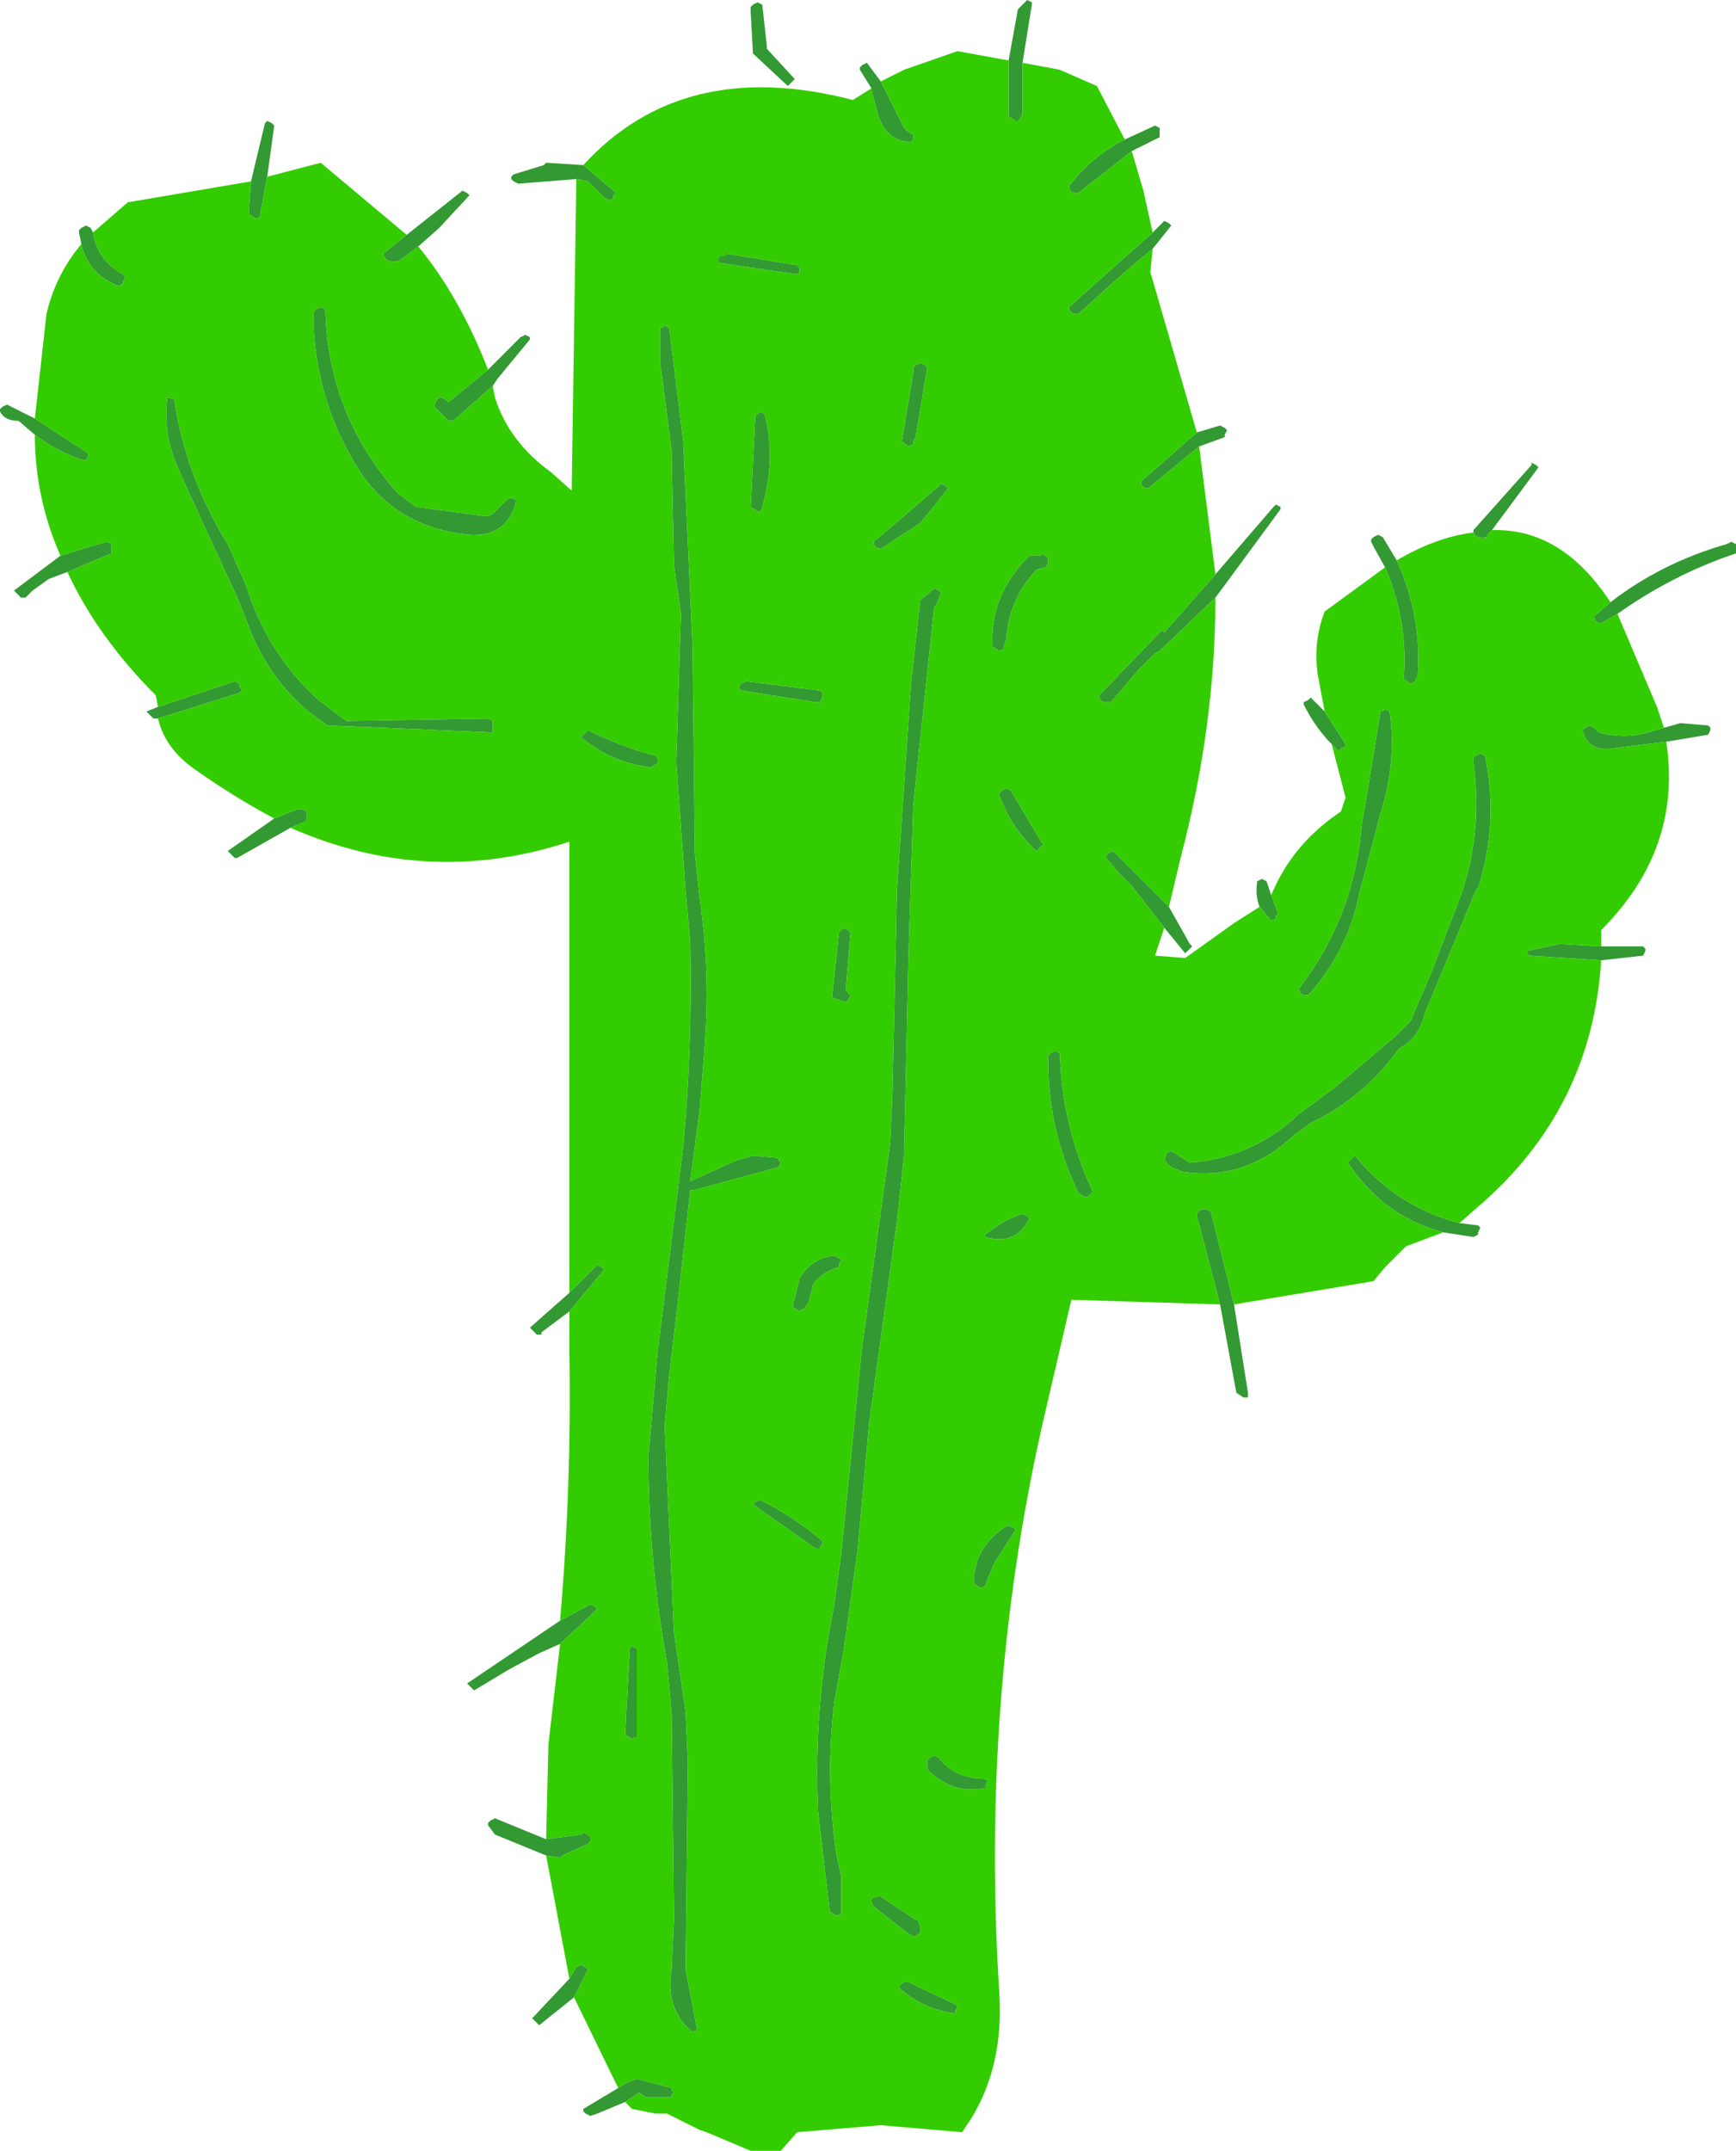<?xml version="1.0" encoding="UTF-8" standalone="no"?>
<svg xmlns:xlink="http://www.w3.org/1999/xlink" height="46.25px" width="37.35px" xmlns="http://www.w3.org/2000/svg">
  <g transform="matrix(1.0, 0.0, 0.0, 1.0, 18.7, 24.0)">
    <path d="M11.05 -12.45 L11.35 -11.95 Q11.9 -10.75 11.8 -9.45 L11.75 -9.4 11.75 -9.35 11.65 -9.3 11.5 -9.4 Q11.6 -10.65 11.1 -11.8 L10.85 -12.25 10.8 -12.35 10.8 -12.4 10.85 -12.45 10.95 -12.5 11.05 -12.45 M14.25 -14.05 L14.35 -14.0 14.4 -13.95 13.4 -12.6 13.3 -12.5 13.3 -12.45 Q13.05 -12.4 13.0 -12.55 L13.0 -12.6 14.25 -14.0 14.25 -14.05 M6.15 -21.3 L6.25 -21.25 6.25 -21.2 6.25 -21.1 6.25 -21.05 5.65 -20.75 4.5 -19.85 4.45 -19.85 Q4.3 -19.85 4.3 -20.0 4.8 -20.65 5.5 -21.0 L6.15 -21.3 M6.3 -19.2 L6.35 -19.25 6.45 -19.2 6.5 -19.15 6.1 -18.65 5.5 -18.15 4.5 -17.25 4.45 -17.25 Q4.3 -17.25 4.3 -17.4 L6.1 -19.0 6.3 -19.2 M3.4 -24.0 L3.5 -23.95 3.5 -23.9 3.3 -22.65 3.3 -21.55 3.25 -21.45 3.2 -21.4 3.15 -21.4 3.0 -21.5 3.0 -22.7 3.2 -23.8 3.4 -24.0 M0.05 -22.1 L-0.2 -22.5 -0.2 -22.55 -0.15 -22.6 -0.05 -22.65 0.25 -22.25 0.75 -21.25 0.8 -21.2 0.95 -21.1 0.95 -21.0 0.9 -20.95 Q0.4 -20.95 0.2 -21.5 L0.05 -22.05 0.05 -22.1 M1.1 -16.2 L1.2 -16.15 1.25 -16.1 1.0 -14.6 0.95 -14.5 0.95 -14.45 0.85 -14.4 0.7 -14.5 0.95 -16.0 0.95 -16.1 1.0 -16.15 1.1 -16.2 M1.65 -13.55 L1.7 -13.5 1.1 -12.75 0.25 -12.2 Q0.1 -12.2 0.1 -12.35 L1.5 -13.55 1.55 -13.6 1.65 -13.55 M6.0 -13.5 Q5.85 -13.5 5.85 -13.65 L7.05 -14.7 7.55 -14.85 7.65 -14.8 7.7 -14.75 7.65 -14.65 7.65 -14.6 7.1 -14.4 6.0 -13.5 M8.75 -13.15 L8.85 -13.1 8.85 -13.05 7.6 -11.35 7.45 -11.15 6.25 -10.0 6.15 -9.95 5.8 -9.6 5.2 -8.9 5.1 -8.9 Q4.95 -8.9 4.95 -9.05 L6.25 -10.4 6.3 -10.45 6.35 -10.4 7.45 -11.65 8.7 -13.1 8.75 -13.15 M9.35 -8.85 L9.35 -8.9 9.45 -8.95 9.5 -9.0 9.8 -8.7 10.25 -8.0 10.25 -7.95 10.15 -7.9 10.1 -7.85 9.95 -8.0 Q9.6 -8.35 9.35 -8.85 M3.8 -11.8 L3.6 -11.75 Q3.0 -11.1 2.95 -10.25 L2.9 -10.1 2.9 -10.05 2.8 -10.0 2.65 -10.1 Q2.6 -11.1 3.3 -11.9 L3.45 -12.05 3.7 -12.05 3.7 -12.1 3.8 -12.05 3.85 -12.0 3.85 -11.9 3.8 -11.8 M1.35 -11.3 L1.4 -11.35 1.5 -11.3 1.55 -11.25 1.45 -11.0 1.4 -10.95 0.95 -6.7 0.85 -3.6 0.75 0.85 0.6 2.25 0.0 6.6 -0.25 9.35 -0.55 11.5 -0.75 12.6 Q-0.95 14.25 -0.7 15.9 L-0.6 16.35 -0.6 17.15 -0.7 17.2 -0.85 17.1 -1.1 14.95 Q-1.2 12.7 -0.75 10.5 L-0.6 9.4 -0.15 4.95 0.45 0.6 0.5 -0.5 0.6 -4.9 0.9 -9.3 1.1 -11.1 1.35 -11.3 M2.95 -7.05 L3.05 -7.0 3.7 -5.9 3.75 -5.85 3.65 -5.75 3.6 -5.7 Q3.05 -6.2 2.8 -6.9 L2.8 -6.95 2.85 -7.0 2.95 -7.05 M3.9 -1.35 L4.0 -1.4 4.1 -1.35 Q4.15 0.2 4.8 1.6 L4.8 1.65 4.75 1.7 4.65 1.75 4.5 1.65 Q3.85 0.3 3.85 -1.2 L3.85 -1.3 3.9 -1.35 M8.65 -4.75 L8.8 -4.35 8.75 -4.3 8.75 -4.25 8.65 -4.2 8.4 -4.5 Q8.3 -4.75 8.35 -5.05 L8.45 -5.1 8.55 -5.05 8.65 -4.75 M5.1 -5.55 L5.1 -5.6 5.15 -5.65 5.25 -5.7 6.45 -4.5 6.9 -3.7 6.95 -3.65 6.85 -3.55 6.8 -3.5 6.35 -4.05 5.65 -4.95 5.35 -5.25 5.1 -5.55 M10.0 -0.6 L11.3 -1.7 11.65 -2.05 12.1 -3.1 12.75 -4.8 Q13.2 -6.15 13.0 -7.6 L13.0 -7.7 13.05 -7.75 13.15 -7.8 13.25 -7.75 Q13.55 -6.3 13.1 -4.9 L13.05 -4.85 12.45 -3.4 11.95 -2.2 Q11.85 -1.7 11.4 -1.45 10.65 -0.4 9.5 0.15 L9.15 0.4 Q8.1 1.4 6.75 1.2 L6.5 1.1 6.35 0.95 6.4 0.8 6.5 0.75 6.9 1.0 Q8.25 0.9 9.25 -0.05 L10.0 -0.6 M9.25 -2.75 Q10.45 -4.3 10.6 -6.3 L10.7 -6.85 11.0 -8.7 11.05 -8.7 11.1 -8.75 11.2 -8.7 Q11.35 -7.6 11.0 -6.5 L10.55 -4.8 Q10.3 -3.55 9.45 -2.6 L9.4 -2.6 Q9.25 -2.6 9.25 -2.75 M18.65 -12.1 Q17.3 -11.65 16.1 -10.8 L15.75 -10.6 Q15.6 -10.6 15.6 -10.75 L15.95 -11.05 Q17.05 -11.9 18.45 -12.3 L18.55 -12.35 18.65 -12.3 18.65 -12.25 18.65 -12.15 18.65 -12.1 M17.1 -8.35 L17.45 -8.45 18.05 -8.4 18.1 -8.35 18.1 -8.3 18.05 -8.2 17.15 -8.05 15.95 -7.9 Q15.45 -7.85 15.35 -8.3 L15.4 -8.35 15.5 -8.4 15.6 -8.35 15.7 -8.25 Q16.25 -8.1 16.75 -8.25 L17.1 -8.35 M14.15 -3.5 L14.15 -3.55 14.85 -3.7 15.75 -3.65 16.65 -3.65 16.7 -3.6 16.7 -3.55 16.65 -3.45 15.75 -3.35 14.2 -3.45 14.15 -3.5 M13.15 2.4 L13.1 2.5 13.1 2.55 13.0 2.6 12.35 2.5 Q11.05 2.15 10.3 1.0 L10.4 0.9 10.45 0.85 Q11.35 1.95 12.7 2.3 L13.1 2.35 13.15 2.4 M7.05 2.1 Q7.1 2.0 7.2 2.0 L7.25 2.0 7.35 2.05 7.85 4.05 8.15 5.95 8.15 6.0 8.15 6.05 8.05 6.05 7.9 5.95 7.55 4.05 7.05 2.15 7.05 2.1 M3.4 2.15 L3.45 2.2 Q3.15 2.8 2.5 2.6 L2.5 2.55 Q2.85 2.25 3.3 2.1 L3.4 2.15 M3.1 8.85 L3.15 8.9 2.7 9.6 2.55 9.95 2.5 10.1 2.4 10.15 2.25 10.05 Q2.25 9.3 2.9 8.85 L3.0 8.8 3.1 8.85 M1.4 13.75 L1.5 13.8 Q1.85 14.25 2.5 14.25 L2.55 14.3 2.5 14.4 2.5 14.45 Q1.8 14.6 1.25 14.05 L1.25 13.95 1.25 13.85 1.3 13.8 1.4 13.75 M0.2 16.8 L0.2 16.75 0.95 17.25 1.05 17.3 1.1 17.45 1.1 17.55 1.05 17.6 0.95 17.65 0.8 17.55 0.1 17.0 0.05 16.9 0.05 16.85 0.1 16.8 0.2 16.8 M1.85 19.25 L1.85 19.3 Q1.15 19.2 0.65 18.75 L0.65 18.7 0.7 18.65 0.8 18.6 1.85 19.1 1.9 19.15 1.85 19.25 M-2.3 -23.9 L-2.2 -23.0 -2.2 -22.95 -1.6 -22.3 -1.7 -22.2 -1.75 -22.15 -2.5 -22.85 -2.55 -23.75 -2.55 -23.85 -2.5 -23.9 -2.4 -23.95 -2.3 -23.9 M-7.7 -20.15 L-7.7 -20.2 -7.65 -20.25 -7.0 -20.45 -6.95 -20.5 -6.15 -20.45 -5.5 -19.9 -5.45 -19.85 -5.5 -19.8 -5.5 -19.75 -5.55 -19.7 -5.6 -19.7 -5.7 -19.75 -5.85 -19.9 -6.05 -20.1 -6.3 -20.15 -7.55 -20.05 -7.65 -20.1 -7.7 -20.15 M-8.6 -19.8 L-9.25 -19.1 -9.7 -18.7 -10.1 -18.4 Q-10.4 -18.3 -10.45 -18.55 L-9.95 -18.95 -8.75 -19.9 -8.65 -19.85 -8.6 -19.8 M-7.3 -16.7 L-8.0 -15.85 -8.1 -15.7 -8.95 -14.95 -9.05 -14.95 -9.35 -15.25 -9.35 -15.3 -9.3 -15.4 -9.25 -15.45 -9.2 -15.45 -9.1 -15.4 -9.05 -15.35 -8.2 -16.05 -7.5 -16.75 -7.4 -16.8 -7.3 -16.75 -7.3 -16.7 M-7.7 -13.3 L-7.6 -13.25 -7.6 -13.2 Q-7.8 -12.45 -8.6 -12.5 -10.15 -12.65 -10.95 -13.85 -11.85 -15.25 -11.95 -16.9 L-11.95 -17.3 -11.9 -17.35 -11.8 -17.4 -11.7 -17.35 Q-11.65 -15.1 -10.15 -13.4 L-9.75 -13.1 -8.25 -12.9 Q-8.15 -12.9 -8.05 -13.0 L-7.8 -13.25 -7.7 -13.3 M-1.5 -18.25 L-1.5 -18.15 -1.55 -18.1 -3.25 -18.35 -3.25 -18.45 -3.2 -18.5 -3.1 -18.5 -3.1 -18.55 -1.55 -18.3 -1.5 -18.25 M-4.5 -16.95 L-4.45 -16.95 -4.4 -17.0 -4.3 -16.95 -4.0 -14.5 -3.8 -10.1 -3.75 -5.65 -3.65 -4.7 Q-3.4 -3.05 -3.55 -1.35 L-3.65 -0.1 -3.85 1.4 -2.85 0.95 -2.5 0.85 -1.95 0.9 -1.95 0.95 -1.9 1.0 -1.95 1.1 -3.8 1.6 -3.85 1.6 -4.15 4.3 -4.3 5.55 -4.4 6.65 -4.2 11.1 -3.95 12.8 -3.9 13.9 -3.95 18.35 -3.7 19.65 -3.8 19.7 Q-4.4 19.2 -4.25 18.35 L-4.2 17.25 -4.25 12.85 -4.35 11.75 Q-4.75 9.55 -4.75 7.3 L-4.55 5.05 -4.0 0.65 Q-3.8 -1.55 -3.85 -3.75 L-3.95 -4.85 -4.15 -7.6 -4.05 -10.8 -4.2 -11.85 -4.25 -14.2 -4.25 -14.3 -4.45 -15.85 -4.5 -16.2 -4.5 -16.95 M-2.25 -15.1 Q-2.0 -14.15 -2.3 -13.1 L-2.3 -13.05 -2.35 -13.0 -2.4 -13.0 -2.55 -13.1 -2.45 -15.05 -2.35 -15.15 -2.25 -15.1 M-12.95 -21.4 L-12.85 -21.35 -12.8 -21.3 -12.95 -20.2 -13.1 -19.4 -13.1 -19.35 -13.15 -19.3 -13.2 -19.3 -13.35 -19.4 -13.3 -20.1 -13.0 -21.35 -12.95 -21.4 M-16.7 -19.0 Q-16.6 -18.4 -16.05 -18.1 L-16.0 -18.05 -16.05 -17.95 -16.05 -17.9 -16.15 -17.85 Q-16.8 -18.1 -16.95 -18.75 L-17.0 -19.0 -17.0 -19.05 -16.95 -19.1 -16.85 -19.15 -16.75 -19.1 -16.7 -19.0 M-17.95 -15.0 L-16.8 -14.25 -16.8 -14.2 -16.85 -14.1 -16.9 -14.1 Q-17.5 -14.3 -17.95 -14.65 L-18.3 -14.95 Q-18.6 -14.95 -18.7 -15.15 L-18.7 -15.2 -18.65 -15.25 -18.55 -15.3 -17.95 -15.0 M-14.9 -14.0 Q-15.2 -14.75 -15.1 -15.45 L-15.05 -15.45 -14.95 -15.4 Q-14.7 -13.75 -13.8 -12.3 L-13.4 -11.4 Q-12.95 -9.95 -11.85 -8.95 L-11.25 -8.5 -8.2 -8.55 -8.1 -8.5 -8.1 -8.45 -8.1 -8.35 -8.1 -8.25 -11.65 -8.4 Q-12.75 -9.1 -13.3 -10.4 L-13.55 -11.05 -14.7 -13.55 -14.9 -14.0 M-13.55 -9.3 L-13.55 -9.25 -13.5 -9.15 -13.55 -9.1 -15.3 -8.55 -15.4 -8.55 -15.55 -8.7 -15.3 -8.8 -13.65 -9.35 -13.55 -9.3 M-12.1 -6.4 L-12.1 -6.35 -12.45 -6.2 -13.6 -5.55 -13.65 -5.55 -13.8 -5.7 -12.8 -6.4 -12.3 -6.6 -12.2 -6.6 -12.1 -6.55 -12.1 -6.5 -12.1 -6.4 M-17.25 -11.7 L-17.65 -11.55 -18.0 -11.3 -18.15 -11.15 -18.25 -11.15 -18.4 -11.3 -17.4 -12.05 -16.75 -12.25 -16.4 -12.35 -16.3 -12.3 -16.3 -12.25 -16.3 -12.15 -16.3 -12.1 -17.25 -11.7 M-2.65 -9.35 L-1.05 -9.15 -1.0 -9.1 -1.0 -9.05 -1.05 -8.9 -1.15 -8.9 -2.75 -9.15 -2.8 -9.2 -2.8 -9.25 -2.75 -9.3 -2.65 -9.35 M-4.55 -7.7 L-4.55 -7.6 -4.6 -7.55 -4.7 -7.5 Q-5.55 -7.6 -6.2 -8.15 L-6.15 -8.2 -6.05 -8.3 Q-5.35 -7.95 -4.6 -7.75 L-4.55 -7.7 M-0.55 -4.05 L-0.45 -4.0 -0.4 -3.95 -0.5 -2.75 -0.5 -2.7 -0.45 -2.65 -0.4 -2.6 -0.45 -2.5 -0.5 -2.45 -0.8 -2.55 -0.65 -3.95 -0.55 -4.05 M-0.65 3.05 L-0.6 3.1 -0.65 3.2 -0.65 3.25 Q-1.0 3.35 -1.2 3.6 L-1.3 4.0 -1.4 4.15 -1.45 4.15 -1.5 4.2 -1.65 4.1 -1.55 3.7 -1.5 3.5 Q-1.25 3.05 -0.75 3.0 L-0.65 3.05 M-5.7 3.3 L-6.45 4.2 -7.05 4.65 -7.05 4.7 -7.15 4.7 -7.3 4.55 -6.45 3.8 -5.9 3.25 -5.85 3.2 -5.75 3.25 -5.7 3.3 M-8.65 12.2 L-6.65 10.85 -6.0 10.5 -5.9 10.55 -5.85 10.6 -6.65 11.35 -7.1 11.55 -7.75 11.9 -8.5 12.35 -8.65 12.2 M-5.1 11.4 L-5.0 11.45 -5.0 13.3 -5.0 13.35 -5.05 13.35 -5.1 13.4 -5.25 13.3 -5.15 11.45 -5.1 11.4 M-2.45 8.3 L-2.35 8.25 Q-1.65 8.6 -1.05 9.1 L-1.0 9.15 -1.0 9.2 -1.05 9.25 -1.05 9.3 -1.15 9.3 -2.5 8.35 -2.45 8.3 M-6.15 15.4 L-6.05 15.45 -6.0 15.5 -6.0 15.6 -6.05 15.65 -6.6 15.9 -6.65 15.95 -6.95 15.9 -8.05 15.45 -8.2 15.25 -8.2 15.2 -8.15 15.15 -8.05 15.1 -6.95 15.55 -6.2 15.45 -6.15 15.4 M-6.1 18.3 L-6.05 18.35 -6.35 18.95 -7.1 19.55 -7.25 19.4 -6.45 18.55 -6.3 18.3 -6.2 18.25 -6.1 18.3 M-5.25 20.8 L-5.0 20.7 -4.25 20.9 -4.25 20.95 -4.2 21.0 -4.25 21.05 -4.25 21.1 -4.8 21.1 -4.95 21.0 -5.25 21.2 -5.85 21.45 -6.0 21.5 -6.1 21.45 -6.15 21.4 -6.15 21.35 -5.4 20.9 -5.25 20.8" fill="#339933" fill-rule="evenodd" stroke="none"/>
    <path d="M13.4 -12.6 Q14.9 -12.65 15.95 -11.05 L15.6 -10.75 Q15.6 -10.6 15.75 -10.6 L16.1 -10.8 16.95 -8.8 17.1 -8.35 16.75 -8.25 Q16.25 -8.1 15.7 -8.25 L15.6 -8.35 15.5 -8.4 15.4 -8.35 15.35 -8.3 Q15.45 -7.85 15.95 -7.9 L17.15 -8.05 Q17.5 -5.75 15.75 -4.0 L15.75 -3.65 14.85 -3.7 14.15 -3.55 14.15 -3.5 14.2 -3.45 15.75 -3.35 Q15.55 -0.15 13.1 1.95 L12.7 2.3 Q11.35 1.95 10.45 0.85 L10.4 0.9 10.3 1.0 Q11.05 2.15 12.35 2.5 L11.55 2.8 11.1 3.25 10.85 3.55 7.85 4.05 7.35 2.05 7.25 2.0 7.2 2.0 Q7.1 2.0 7.05 2.1 L7.05 2.15 7.55 4.05 4.35 3.95 3.7 6.75 Q2.4 12.6 2.8 18.85 2.9 20.4 2.2 21.55 L2.0 21.85 0.25 21.7 -1.55 21.85 -1.9 22.25 -2.55 22.25 -3.5 21.85 -3.65 21.8 -4.35 21.45 -4.6 21.45 -5.1 21.35 -5.25 21.2 -4.95 21.0 -4.8 21.1 -4.25 21.1 -4.25 21.05 -4.2 21.0 -4.25 20.95 -4.25 20.9 -5.0 20.7 -5.25 20.8 -5.4 20.9 -6.35 18.95 -6.05 18.35 -6.1 18.3 -6.2 18.25 -6.3 18.3 -6.45 18.55 -6.95 15.9 -6.65 15.95 -6.6 15.9 -6.05 15.65 -6.0 15.6 -6.0 15.5 -6.05 15.45 -6.15 15.4 -6.2 15.45 -6.95 15.55 -6.9 13.5 -6.65 11.35 -5.85 10.6 -5.9 10.55 -6.0 10.5 -6.65 10.85 Q-6.4 7.95 -6.45 5.05 L-6.45 4.2 -5.7 3.3 -5.75 3.25 -5.85 3.2 -5.9 3.25 -6.45 3.8 -6.45 -5.9 Q-9.5 -4.9 -12.45 -6.2 L-12.1 -6.35 -12.1 -6.4 -12.1 -6.5 -12.1 -6.55 -12.2 -6.6 -12.3 -6.6 -12.8 -6.4 Q-13.65 -6.85 -14.5 -7.45 -15.15 -7.9 -15.3 -8.55 L-13.55 -9.1 -13.5 -9.15 -13.55 -9.25 -13.55 -9.3 -13.65 -9.35 -15.3 -8.8 -15.35 -9.05 Q-16.6 -10.3 -17.25 -11.7 L-16.3 -12.1 -16.3 -12.15 -16.3 -12.25 -16.3 -12.3 -16.4 -12.35 -16.75 -12.25 -17.4 -12.05 Q-17.95 -13.3 -17.95 -14.65 -17.5 -14.3 -16.9 -14.1 L-16.85 -14.1 -16.8 -14.2 -16.8 -14.25 -17.95 -15.0 -17.7 -17.25 Q-17.5 -18.1 -16.95 -18.75 -16.8 -18.1 -16.15 -17.85 L-16.05 -17.9 -16.05 -17.95 -16.0 -18.05 -16.05 -18.1 Q-16.6 -18.4 -16.7 -19.0 L-15.95 -19.65 -13.3 -20.1 -13.35 -19.4 -13.2 -19.3 -13.15 -19.3 -13.1 -19.35 -13.1 -19.4 -12.95 -20.2 -11.8 -20.5 -9.95 -18.95 -10.45 -18.55 Q-10.4 -18.3 -10.1 -18.4 L-9.7 -18.7 Q-8.8 -17.6 -8.2 -16.05 L-9.05 -15.35 -9.1 -15.4 -9.2 -15.45 -9.25 -15.45 -9.3 -15.4 -9.35 -15.3 -9.35 -15.25 -9.05 -14.95 -8.95 -14.95 -8.1 -15.7 -8.05 -15.45 Q-7.75 -14.5 -6.85 -13.85 L-6.4 -13.45 -6.3 -20.15 -6.05 -20.1 -5.85 -19.9 -5.7 -19.75 -5.6 -19.7 -5.55 -19.7 -5.5 -19.75 -5.5 -19.8 -5.45 -19.85 -5.5 -19.9 -6.15 -20.45 Q-4.0 -22.8 -0.35 -21.85 L0.05 -22.1 0.05 -22.05 0.2 -21.5 Q0.4 -20.95 0.9 -20.95 L0.95 -21.0 0.95 -21.1 0.8 -21.2 0.75 -21.25 0.25 -22.25 0.75 -22.5 1.9 -22.9 3.0 -22.7 3.0 -21.5 3.15 -21.4 3.2 -21.4 3.25 -21.45 3.3 -21.55 3.3 -22.65 4.1 -22.5 4.9 -22.15 5.5 -21.0 Q4.8 -20.65 4.3 -20.0 4.3 -19.85 4.45 -19.85 L4.5 -19.85 5.65 -20.75 5.9 -19.9 6.1 -19.0 4.3 -17.4 Q4.3 -17.25 4.45 -17.25 L4.5 -17.25 5.5 -18.15 6.1 -18.65 6.05 -18.15 7.05 -14.7 5.85 -13.65 Q5.85 -13.5 6.0 -13.5 L7.1 -14.4 7.45 -11.65 6.35 -10.4 6.3 -10.45 6.25 -10.4 4.95 -9.05 Q4.95 -8.9 5.1 -8.9 L5.2 -8.9 5.8 -9.6 6.15 -9.95 6.25 -10.0 7.45 -11.15 Q7.45 -8.4 6.7 -5.55 L6.45 -4.5 5.25 -5.7 5.15 -5.65 5.1 -5.6 5.1 -5.55 5.35 -5.25 5.65 -4.95 6.35 -4.05 6.15 -3.45 6.8 -3.4 7.85 -4.15 8.4 -4.5 8.65 -4.2 8.75 -4.25 8.75 -4.3 8.8 -4.35 8.65 -4.75 Q9.1 -5.85 10.15 -6.55 L10.25 -6.85 9.95 -8.0 10.1 -7.85 10.15 -7.9 10.25 -7.95 10.25 -8.0 9.8 -8.7 9.65 -9.5 Q9.55 -10.2 9.8 -10.85 L11.1 -11.8 Q11.6 -10.65 11.5 -9.4 L11.65 -9.3 11.75 -9.35 11.75 -9.4 11.8 -9.45 Q11.9 -10.75 11.35 -11.95 12.2 -12.45 13.0 -12.55 13.05 -12.4 13.3 -12.45 L13.3 -12.5 13.4 -12.6 M-2.45 8.3 L-2.5 8.35 -1.15 9.3 -1.05 9.3 -1.05 9.25 -1.0 9.2 -1.0 9.15 -1.05 9.1 Q-1.65 8.6 -2.35 8.25 L-2.45 8.3 M-5.1 11.4 L-5.15 11.45 -5.25 13.3 -5.1 13.4 -5.05 13.35 -5.0 13.35 -5.0 13.3 -5.0 11.45 -5.1 11.4 M-0.65 3.05 L-0.75 3.0 Q-1.25 3.05 -1.5 3.5 L-1.55 3.7 -1.65 4.1 -1.5 4.2 -1.45 4.15 -1.4 4.15 -1.3 4.0 -1.2 3.6 Q-1.0 3.35 -0.65 3.25 L-0.65 3.2 -0.6 3.1 -0.65 3.05 M-0.55 -4.05 L-0.65 -3.95 -0.8 -2.55 -0.5 -2.45 -0.45 -2.5 -0.4 -2.6 -0.45 -2.65 -0.5 -2.7 -0.5 -2.75 -0.4 -3.95 -0.45 -4.0 -0.55 -4.05 M-4.55 -7.7 L-4.6 -7.75 Q-5.35 -7.95 -6.05 -8.3 L-6.15 -8.2 -6.2 -8.15 Q-5.55 -7.6 -4.7 -7.5 L-4.6 -7.55 -4.55 -7.6 -4.55 -7.7 M-2.65 -9.35 L-2.75 -9.3 -2.8 -9.25 -2.8 -9.2 -2.75 -9.15 -1.15 -8.9 -1.05 -8.9 -1.0 -9.05 -1.0 -9.1 -1.05 -9.15 -2.65 -9.35 M-15.1 -15.45 Q-15.2 -14.75 -14.9 -14.0 L-14.7 -13.55 -13.55 -11.05 -13.3 -10.4 Q-12.75 -9.1 -11.65 -8.4 L-8.1 -8.25 -8.1 -8.35 -8.1 -8.45 -8.1 -8.5 -8.2 -8.55 -11.25 -8.5 -11.85 -8.95 Q-12.95 -9.95 -13.4 -11.4 L-13.8 -12.3 Q-14.7 -13.75 -14.95 -15.4 L-15.05 -15.45 -15.1 -15.45 M-2.25 -15.1 L-2.35 -15.15 -2.45 -15.05 -2.55 -13.1 -2.4 -13.0 -2.35 -13.0 -2.3 -13.05 -2.3 -13.1 Q-2.0 -14.15 -2.25 -15.1 M-4.5 -16.95 L-4.5 -16.2 -4.45 -15.85 -4.25 -14.3 -4.25 -14.2 -4.2 -11.85 -4.05 -10.8 -4.15 -7.6 -3.95 -4.85 -3.85 -3.75 Q-3.8 -1.55 -4.0 0.65 L-4.55 5.05 -4.75 7.3 Q-4.75 9.55 -4.35 11.75 L-4.25 12.85 -4.2 17.25 -4.25 18.35 Q-4.4 19.2 -3.8 19.7 L-3.7 19.65 -3.95 18.35 -3.9 13.9 -3.95 12.8 -4.2 11.1 -4.4 6.65 -4.3 5.55 -4.15 4.3 -3.85 1.6 -3.8 1.6 -1.95 1.1 -1.9 1.0 -1.95 0.95 -1.95 0.9 -2.5 0.85 -2.85 0.95 -3.85 1.4 -3.65 -0.1 -3.55 -1.35 Q-3.4 -3.05 -3.65 -4.7 L-3.75 -5.65 -3.8 -10.1 -4.0 -14.5 -4.3 -16.95 -4.4 -17.0 -4.45 -16.95 -4.5 -16.95 M-1.5 -18.25 L-1.55 -18.3 -3.1 -18.55 -3.1 -18.5 -3.2 -18.5 -3.25 -18.45 -3.25 -18.35 -1.55 -18.1 -1.5 -18.15 -1.5 -18.25 M-7.6 -13.25 L-7.7 -13.3 -7.8 -13.25 -8.05 -13.0 Q-8.15 -12.9 -8.25 -12.9 L-9.75 -13.1 -10.15 -13.4 Q-11.65 -15.1 -11.7 -17.35 L-11.8 -17.4 -11.9 -17.35 -11.95 -17.3 -11.95 -16.9 Q-11.85 -15.25 -10.95 -13.85 -10.15 -12.65 -8.6 -12.5 -7.8 -12.45 -7.6 -13.2 L-7.6 -13.25 M1.85 19.25 L1.9 19.15 1.85 19.1 0.8 18.6 0.7 18.65 0.65 18.7 0.65 18.75 Q1.15 19.2 1.85 19.3 L1.85 19.25 M0.2 16.8 L0.1 16.8 0.05 16.85 0.05 16.9 0.1 17.0 0.8 17.55 0.95 17.65 1.05 17.6 1.1 17.55 1.1 17.45 1.05 17.3 0.95 17.25 0.2 16.75 0.2 16.8 M1.4 13.75 L1.3 13.8 1.25 13.85 1.25 13.95 1.25 14.05 Q1.8 14.6 2.5 14.45 L2.5 14.4 2.55 14.3 2.5 14.25 Q1.85 14.25 1.5 13.8 L1.4 13.75 M3.1 8.85 L3.0 8.8 2.9 8.85 Q2.25 9.3 2.25 10.05 L2.4 10.15 2.5 10.1 2.55 9.95 2.7 9.6 3.15 8.9 3.1 8.85 M3.4 2.15 L3.3 2.1 Q2.85 2.25 2.5 2.55 L2.5 2.6 Q3.15 2.8 3.45 2.2 L3.4 2.15 M9.25 -2.75 Q9.25 -2.6 9.4 -2.6 L9.45 -2.6 Q10.3 -3.55 10.55 -4.8 L11.0 -6.5 Q11.35 -7.6 11.2 -8.7 L11.1 -8.75 11.05 -8.7 11.0 -8.7 10.7 -6.85 10.6 -6.3 Q10.45 -4.3 9.25 -2.75 M10.0 -0.6 L9.25 -0.05 Q8.25 0.9 6.9 1.0 L6.5 0.75 6.4 0.8 6.35 0.95 6.5 1.1 6.75 1.2 Q8.1 1.4 9.15 0.4 L9.5 0.15 Q10.65 -0.4 11.4 -1.45 11.85 -1.7 11.95 -2.2 L12.45 -3.4 13.05 -4.85 13.1 -4.9 Q13.55 -6.3 13.25 -7.75 L13.15 -7.8 13.05 -7.75 13.0 -7.7 13.0 -7.6 Q13.2 -6.15 12.75 -4.8 L12.1 -3.1 11.65 -2.05 11.3 -1.7 10.0 -0.6 M3.9 -1.35 L3.85 -1.3 3.85 -1.2 Q3.85 0.3 4.5 1.65 L4.65 1.75 4.75 1.7 4.8 1.65 4.8 1.6 Q4.15 0.2 4.1 -1.35 L4.0 -1.4 3.9 -1.35 M2.95 -7.05 L2.85 -7.0 2.8 -6.95 2.8 -6.9 Q3.05 -6.2 3.6 -5.7 L3.65 -5.75 3.75 -5.85 3.7 -5.9 3.05 -7.0 2.95 -7.05 M1.35 -11.3 L1.1 -11.1 0.9 -9.3 0.6 -4.9 0.5 -0.5 0.45 0.6 -0.15 4.95 -0.6 9.4 -0.75 10.5 Q-1.2 12.7 -1.1 14.95 L-0.85 17.1 -0.7 17.2 -0.6 17.15 -0.6 16.35 -0.7 15.9 Q-0.95 14.25 -0.75 12.6 L-0.55 11.5 -0.25 9.35 0.0 6.6 0.6 2.25 0.75 0.85 0.85 -3.6 0.95 -6.7 1.4 -10.95 1.45 -11.0 1.55 -11.25 1.5 -11.3 1.4 -11.35 1.35 -11.3 M3.8 -11.8 L3.85 -11.9 3.85 -12.0 3.8 -12.05 3.7 -12.1 3.7 -12.05 3.45 -12.05 3.3 -11.9 Q2.6 -11.1 2.65 -10.1 L2.8 -10.0 2.9 -10.05 2.9 -10.1 2.95 -10.25 Q3.0 -11.1 3.6 -11.75 L3.8 -11.8 M1.65 -13.55 L1.55 -13.6 1.5 -13.55 0.1 -12.35 Q0.1 -12.2 0.25 -12.2 L1.1 -12.75 1.7 -13.5 1.65 -13.55 M1.1 -16.2 L1.0 -16.15 0.95 -16.1 0.95 -16.0 0.7 -14.5 0.85 -14.4 0.95 -14.45 0.95 -14.5 1.0 -14.6 1.25 -16.1 1.2 -16.15 1.1 -16.2" fill="#33cc00" fill-rule="evenodd" stroke="none"/>
  </g>
</svg>
